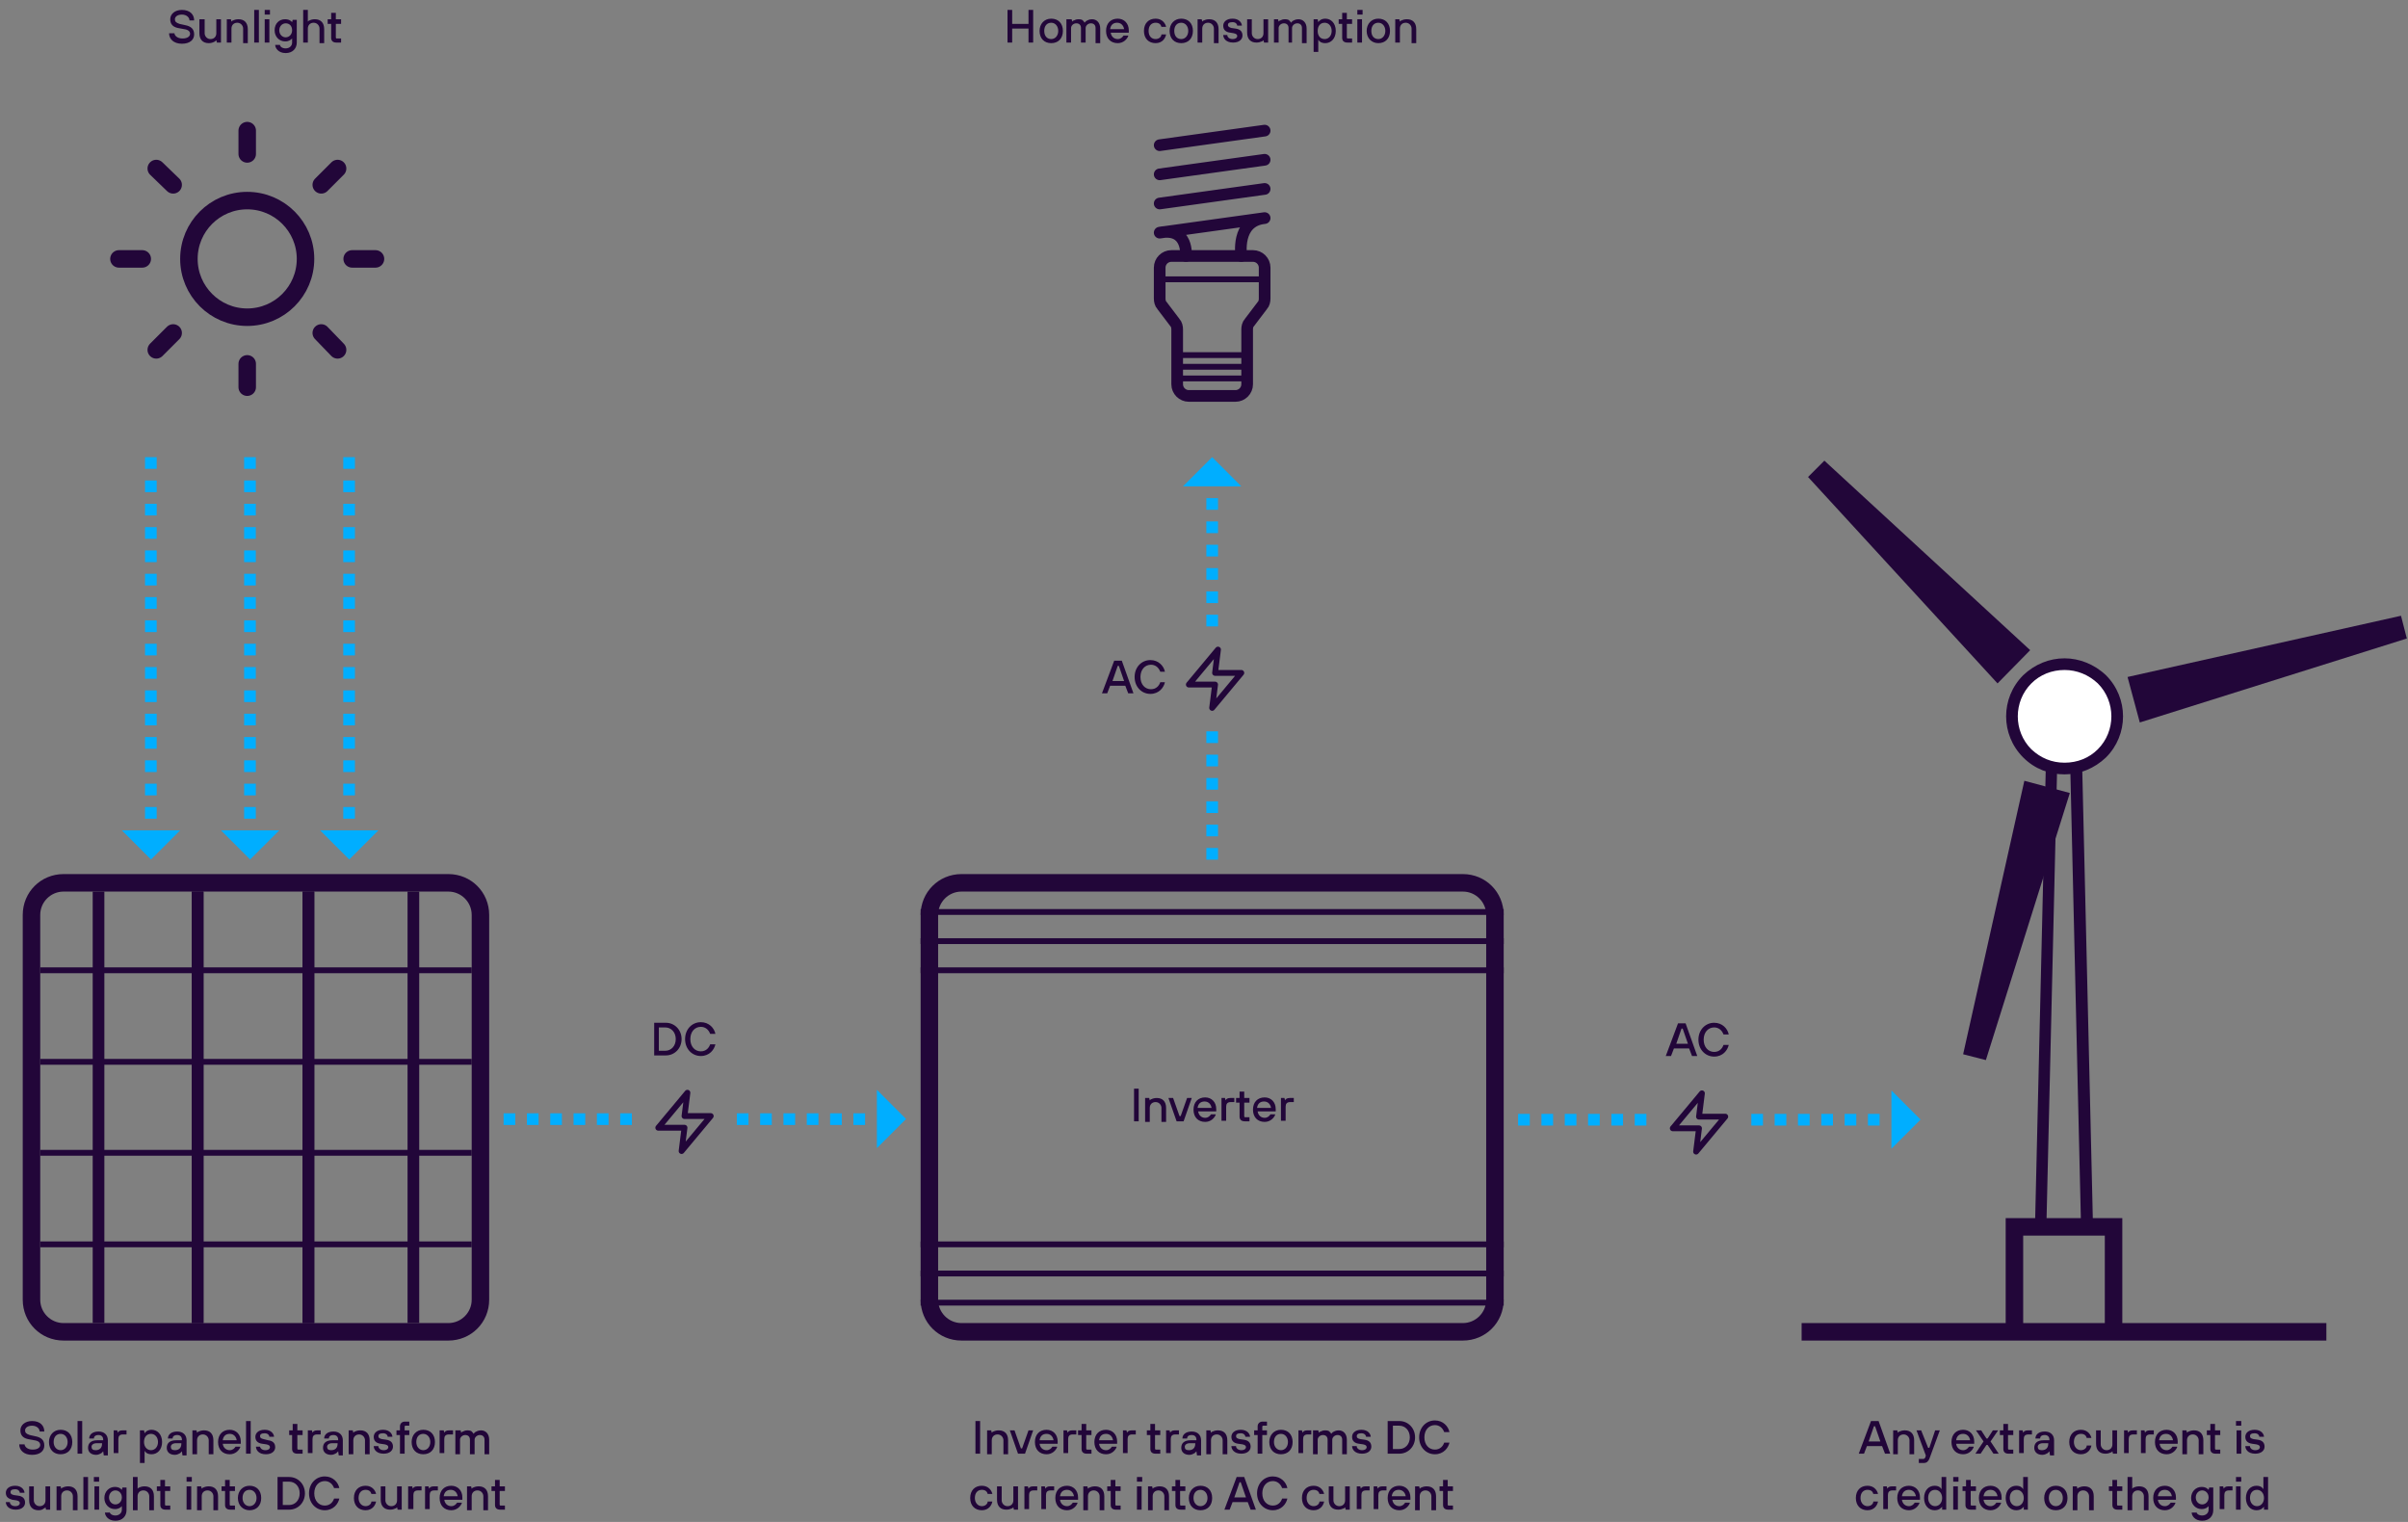 <?xml version="1.0" encoding="utf-8"?>
<!-- Generator: Adobe Illustrator 25.2.0, SVG Export Plug-In . SVG Version: 6.00 Build 0)  -->
<svg version="1.1" id="Layer_1" xmlns="http://www.w3.org/2000/svg" xmlns:xlink="http://www.w3.org/1999/xlink" x="0px" y="0px"
	 viewBox="0 0 413 261" style="enable-background:new 0 0 413 261;" xml:space="preserve">
<rect x="0" y="0" width="413" height="261" fill="#808080" stroke="none"/>
<style type="text/css">
	.st0{fill:#220639;}
	.st1{fill:#FFFFFF;}
	.st2{fill:none;stroke:#220639;stroke-width:3;stroke-linecap:round;stroke-linejoin:round;}
	.st3{fill:#00AEFF;}
	.st4{fill:none;stroke:#220639;stroke-linecap:round;stroke-linejoin:round;}
	.st5{fill:none;stroke:#220639;stroke-miterlimit:10;}
	.st6{fill:none;stroke:#220639;stroke-width:2;stroke-miterlimit:10;}
	.st7{fill:none;stroke:#220639;stroke-width:2;stroke-linecap:round;stroke-miterlimit:10;}
	.st8{fill:none;stroke:#220639;stroke-width:2;stroke-linecap:round;stroke-linejoin:round;stroke-miterlimit:10;}
</style>
<g>
	<g>
		<path class="st0" d="M355,128.4l1.9,81H351l1.9-81H355 M357,126.4h-6l-2,85h10L357,126.4L357,126.4z"/>
	</g>
	<g>
		<path class="st1" d="M354.1,131.9c-2.4,0-4.7-0.9-6.4-2.6c-3.5-3.5-3.5-9.2,0-12.7c1.7-1.7,4-2.6,6.4-2.6c2.4,0,4.7,0.9,6.4,2.6
			c1.7,1.7,2.6,4,2.6,6.4c0,2.4-0.9,4.7-2.6,6.4C358.7,131,356.5,131.9,354.1,131.9z"/>
		<path class="st0" d="M354.1,114.9c2.1,0,4.1,0.8,5.7,2.3c3.1,3.1,3.1,8.2,0,11.3c-1.5,1.5-3.5,2.3-5.7,2.3s-4.1-0.8-5.7-2.3
			c-3.1-3.1-3.1-8.2,0-11.3C349.9,115.7,351.9,114.9,354.1,114.9 M354.1,112.9c-2.6,0-5.1,1-7.1,2.9c-3.9,3.9-3.9,10.2,0,14.1
			c2,2,4.5,2.9,7.1,2.9c2.6,0,5.1-1,7.1-2.9c3.9-3.9,3.9-10.2,0-14.1C359.2,113.9,356.6,112.9,354.1,112.9L354.1,112.9z"/>
	</g>
	<g>
		<path class="st0" d="M367,123.9l45.8-14.4l-1-3.9l-46.9,10.5L367,123.9L367,123.9z"/>
	</g>
	<g>
		<path class="st0" d="M347.2,133.9l-10.5,46.9l3.9,1l14.4-45.8L347.2,133.9L347.2,133.9z"/>
	</g>
	<g>
		<path class="st0" d="M348.2,111.5L312.9,79l-2.8,2.8l32.5,35.4L348.2,111.5L348.2,111.5z"/>
	</g>
	<path class="st0" d="M364,226.9v-18h-20v18h-35v3h90v-3H364z M347,226.9v-15h14v15H347z"/>
</g>
<g>
	<line class="st2" x1="42.4" y1="62.4" x2="42.4" y2="66.4"/>
	<line class="st2" x1="55.1" y1="57.1" x2="57.9" y2="60"/>
	<line class="st2" x1="26.8" y1="60" x2="29.7" y2="57.1"/>
	<g>
		<circle class="st2" cx="42.4" cy="44.4" r="10"/>
		<line class="st2" x1="42.4" y1="22.4" x2="42.4" y2="26.4"/>
		<line class="st2" x1="26.8" y1="28.9" x2="29.7" y2="31.7"/>
		<line class="st2" x1="20.4" y1="44.4" x2="24.4" y2="44.4"/>
		<line class="st2" x1="60.4" y1="44.4" x2="64.4" y2="44.4"/>
		<line class="st2" x1="55.1" y1="31.7" x2="57.9" y2="28.9"/>
	</g>
</g>
<g>
	<g>
		<path class="st0" d="M112.2,175.4h2c1.5,0,2.7,1.2,2.7,2.8c0,1.6-1.2,2.8-2.7,2.8h-2V175.4z M114.1,180.2c1,0,1.8-0.8,1.8-2
			s-0.8-2-1.8-2H113v4H114.1z"/>
		<path class="st0" d="M122.7,179.1c-0.2,0.9-1,2-2.5,2c-1.5,0-2.7-1.2-2.7-2.9c0-1.7,1.2-2.9,2.7-2.9c1.4,0,2.3,1,2.5,2h-0.9
			c-0.3-0.8-0.9-1.2-1.6-1.2c-1,0-1.8,0.8-1.8,2.1s0.8,2.1,1.8,2.1c0.9,0,1.4-0.6,1.6-1.2H122.7z"/>
	</g>
	
		<rect x="146.4" y="190.9" transform="matrix(-1 -8.169864e-07 8.169864e-07 -1 294.773 383.827)" class="st3" width="2" height="2"/>
	
		<rect x="142.4" y="190.9" transform="matrix(-1 -8.169882e-07 8.169882e-07 -1 286.773 383.827)" class="st3" width="2" height="2"/>
	
		<rect x="138.4" y="190.9" transform="matrix(-1 -8.169882e-07 8.169882e-07 -1 278.773 383.827)" class="st3" width="2" height="2"/>
	
		<rect x="134.4" y="190.9" transform="matrix(-1 -8.169882e-07 8.169882e-07 -1 270.773 383.827)" class="st3" width="2" height="2"/>
	
		<rect x="106.4" y="190.9" transform="matrix(-1 -8.169864e-07 8.169864e-07 -1 214.773 383.827)" class="st3" width="2" height="2"/>
	
		<rect x="102.4" y="190.9" transform="matrix(-1 -8.169882e-07 8.169882e-07 -1 206.773 383.827)" class="st3" width="2" height="2"/>
	
		<rect x="98.4" y="190.9" transform="matrix(-1 -8.169882e-07 8.169882e-07 -1 198.773 383.827)" class="st3" width="2" height="2"/>
	
		<rect x="94.4" y="190.9" transform="matrix(-1 -8.169882e-07 8.169882e-07 -1 190.773 383.827)" class="st3" width="2" height="2"/>
	<polygon class="st3" points="150.4,186.9 155.4,191.9 150.4,196.9 	"/>
	<polygon class="st4" points="117.9,187.4 112.9,193.4 117.4,193.4 116.9,197.4 121.9,191.4 117.4,191.4 	"/>
	
		<rect x="130.4" y="190.9" transform="matrix(-1 -8.169882e-07 8.169882e-07 -1 262.773 383.827)" class="st3" width="2" height="2"/>
	
		<rect x="126.4" y="190.9" transform="matrix(-1 -8.169882e-07 8.169882e-07 -1 254.773 383.827)" class="st3" width="2" height="2"/>
	
		<rect x="90.4" y="190.9" transform="matrix(-1 -8.169882e-07 8.169882e-07 -1 182.773 383.827)" class="st3" width="2" height="2"/>
	
		<rect x="86.4" y="190.9" transform="matrix(-1 -8.169882e-07 8.169882e-07 -1 174.773 383.827)" class="st3" width="2" height="2"/>
</g>
<g>
	<g>
		<path class="st0" d="M191.1,113.3h1.3l2,5.6h-0.9l-0.5-1.3h-2.6l-0.5,1.3h-0.9L191.1,113.3z M192.8,116.8l-0.9-2.6h-0.2l-0.9,2.6
			H192.8z"/>
		<path class="st0" d="M199.8,117c-0.2,0.9-1,2-2.5,2c-1.5,0-2.7-1.2-2.7-2.9c0-1.7,1.2-2.9,2.7-2.9c1.4,0,2.3,1,2.5,2H199
			c-0.3-0.8-0.9-1.2-1.6-1.2c-1,0-1.8,0.8-1.8,2.1s0.8,2.1,1.8,2.1c0.9,0,1.4-0.6,1.6-1.2H199.8z"/>
	</g>
	
		<rect x="206.9" y="85.4" transform="matrix(-1.633972e-06 1 -1 -1.633972e-06 294.301 -121.474)" class="st3" width="2" height="2"/>
	
		<rect x="206.9" y="89.4" transform="matrix(-1.633974e-06 1 -1 -1.633974e-06 298.301 -117.474)" class="st3" width="2" height="2"/>
	
		<rect x="206.9" y="93.4" transform="matrix(-1.633974e-06 1 -1 -1.633974e-06 302.301 -113.474)" class="st3" width="2" height="2"/>
	
		<rect x="206.9" y="97.4" transform="matrix(-1.633974e-06 1 -1 -1.633974e-06 306.301 -109.474)" class="st3" width="2" height="2"/>
	
		<rect x="206.9" y="125.4" transform="matrix(-1.633972e-06 1 -1 -1.633972e-06 334.301 -81.474)" class="st3" width="2" height="2"/>
	
		<rect x="206.9" y="129.4" transform="matrix(-1.633974e-06 1 -1 -1.633974e-06 338.301 -77.474)" class="st3" width="2" height="2"/>
	
		<rect x="206.9" y="133.4" transform="matrix(-1.633974e-06 1 -1 -1.633974e-06 342.301 -73.474)" class="st3" width="2" height="2"/>
	
		<rect x="206.9" y="137.4" transform="matrix(-1.633974e-06 1 -1 -1.633974e-06 346.301 -69.474)" class="st3" width="2" height="2"/>
	<polygon class="st3" points="202.9,83.4 207.9,78.4 212.9,83.4 	"/>
	<polygon class="st4" points="208.9,111.4 203.9,117.4 208.4,117.4 207.9,121.4 212.9,115.4 208.4,115.4 	"/>
	
		<rect x="206.9" y="101.4" transform="matrix(-1.633974e-06 1 -1 -1.633974e-06 310.301 -105.474)" class="st3" width="2" height="2"/>
	
		<rect x="206.9" y="105.4" transform="matrix(-1.633974e-06 1 -1 -1.633974e-06 314.301 -101.474)" class="st3" width="2" height="2"/>
	
		<rect x="206.9" y="141.4" transform="matrix(-1.633974e-06 1 -1 -1.633974e-06 350.301 -65.474)" class="st3" width="2" height="2"/>
	
		<rect x="206.9" y="145.4" transform="matrix(-1.633974e-06 1 -1 -1.633974e-06 354.301 -61.474)" class="st3" width="2" height="2"/>
</g>
<g>
	<g>
		<path class="st0" d="M287.8,175.5h1.3l2,5.6h-0.9l-0.5-1.3h-2.6l-0.5,1.3h-0.9L287.8,175.5z M289.5,179l-0.9-2.6h-0.2l-0.9,2.6
			H289.5z"/>
		<path class="st0" d="M296.5,179.2c-0.2,0.9-1,2-2.5,2c-1.5,0-2.7-1.2-2.7-2.9s1.2-2.9,2.7-2.9c1.4,0,2.3,1,2.5,2h-0.9
			c-0.3-0.8-0.9-1.2-1.6-1.2c-1,0-1.8,0.8-1.8,2.1s0.8,2.1,1.8,2.1c0.9,0,1.4-0.6,1.6-1.2H296.5z"/>
	</g>
	
		<rect x="320.4" y="191" transform="matrix(-1 -8.169864e-07 8.169864e-07 -1 642.773 384.027)" class="st3" width="2" height="2"/>
	
		<rect x="316.4" y="191" transform="matrix(-1 -8.169882e-07 8.169882e-07 -1 634.773 384.027)" class="st3" width="2" height="2"/>
	
		<rect x="312.4" y="191" transform="matrix(-1 -8.169882e-07 8.169882e-07 -1 626.773 384.027)" class="st3" width="2" height="2"/>
	
		<rect x="308.4" y="191" transform="matrix(-1 -8.169882e-07 8.169882e-07 -1 618.773 384.027)" class="st3" width="2" height="2"/>
	
		<rect x="280.4" y="191" transform="matrix(-1 -8.169864e-07 8.169864e-07 -1 562.773 384.027)" class="st3" width="2" height="2"/>
	
		<rect x="276.4" y="191" transform="matrix(-1 -8.169882e-07 8.169882e-07 -1 554.773 384.027)" class="st3" width="2" height="2"/>
	
		<rect x="272.4" y="191" transform="matrix(-1 -8.169882e-07 8.169882e-07 -1 546.773 384.027)" class="st3" width="2" height="2"/>
	
		<rect x="268.4" y="191" transform="matrix(-1 -8.169882e-07 8.169882e-07 -1 538.773 384.027)" class="st3" width="2" height="2"/>
	<polygon class="st3" points="324.4,187 329.4,192 324.4,197 	"/>
	<polygon class="st4" points="291.9,187.5 286.9,193.5 291.4,193.5 290.9,197.5 295.9,191.5 291.4,191.5 	"/>
	
		<rect x="304.4" y="191" transform="matrix(-1 -8.169882e-07 8.169882e-07 -1 610.773 384.027)" class="st3" width="2" height="2"/>
	
		<rect x="300.4" y="191" transform="matrix(-1 -8.169882e-07 8.169882e-07 -1 602.773 384.027)" class="st3" width="2" height="2"/>
	
		<rect x="264.4" y="191" transform="matrix(-1 -8.169882e-07 8.169882e-07 -1 530.773 384.027)" class="st3" width="2" height="2"/>
	
		<rect x="260.4" y="191" transform="matrix(-1 -8.169882e-07 8.169882e-07 -1 522.773 384.027)" class="st3" width="2" height="2"/>
</g>
<g>
	<path class="st0" d="M250.9,152.9c2.2,0,4,1.8,4,4v66c0,2.2-1.8,4-4,4h-86c-2.2,0-4-1.8-4-4v-66c0-2.2,1.8-4,4-4H250.9
		 M250.9,149.9h-86c-3.9,0-7,3.1-7,7v66c0,3.9,3.1,7,7,7h86c3.9,0,7-3.1,7-7v-66C257.9,153,254.8,149.9,250.9,149.9L250.9,149.9z"/>
	<rect x="157.9" y="222.9" class="st0" width="100" height="1"/>
	<rect x="157.9" y="217.9" class="st0" width="100" height="1"/>
	<rect x="157.9" y="212.9" class="st0" width="100" height="1"/>
	<rect x="157.9" y="165.9" class="st0" width="100" height="1"/>
	<rect x="157.9" y="160.9" class="st0" width="100" height="1"/>
	<rect x="157.9" y="155.9" class="st0" width="100" height="1"/>
</g>
<g>
	<path class="st0" d="M194.5,186.7h0.8v5.6h-0.8V186.7z"/>
	<path class="st0" d="M196.4,188.3h0.7l0.1,0.4h0c0.1-0.1,0.2-0.2,0.3-0.2c0.2-0.1,0.5-0.2,0.9-0.2c1,0,1.6,0.6,1.6,1.7v2.4h-0.8
		v-2.4c0-0.5-0.4-1-1-1c-0.6,0-1,0.4-1,1v2.4h-0.8V188.3z"/>
	<path class="st0" d="M200.4,188.3h0.8l1.1,3.1h0.2l1.1-3.1h0.8l-1.4,4h-1.2L200.4,188.3z"/>
	<path class="st0" d="M208.5,191.2c-0.2,0.5-0.8,1.2-1.8,1.2c-1.2,0-2-0.8-2-2.1s0.8-2.1,2-2.1c1.1,0,1.9,0.8,1.9,2
		c0,0.1,0,0.2,0,0.3l0,0.1h-3.1c0.1,0.7,0.6,1.1,1.2,1.1c0.5,0,0.8-0.3,1-0.6H208.5z M207.8,190c-0.1-0.6-0.5-1.1-1.2-1.1
		c-0.7,0-1.1,0.4-1.2,1.1H207.8z"/>
	<path class="st0" d="M209.4,188.3h0.7l0.1,0.4h0c0.1-0.2,0.3-0.4,0.8-0.4h0.7v0.7h-0.6c-0.6,0-0.8,0.3-0.8,0.8v2.4h-0.8V188.3z"/>
	<path class="st0" d="M212.6,189.1H212v-0.8h0.6v-1.1h0.8v1.1h0.9v0.8h-0.9v2.3c0,0.2,0.1,0.2,0.2,0.2h0.7v0.7h-0.8
		c-0.6,0-0.9-0.3-0.9-0.8V189.1z"/>
	<path class="st0" d="M218.7,191.2c-0.2,0.5-0.8,1.2-1.8,1.2c-1.2,0-2-0.8-2-2.1s0.8-2.1,2-2.1c1.1,0,1.9,0.8,1.9,2
		c0,0.1,0,0.2,0,0.3l0,0.1h-3.1c0.1,0.7,0.6,1.1,1.2,1.1c0.5,0,0.8-0.3,1-0.6H218.7z M218,190c-0.1-0.6-0.5-1.1-1.2-1.1
		c-0.7,0-1.1,0.4-1.2,1.1H218z"/>
	<path class="st0" d="M219.6,188.3h0.7l0.1,0.4h0c0.1-0.2,0.3-0.4,0.8-0.4h0.7v0.7h-0.6c-0.6,0-0.8,0.3-0.8,0.8v2.4h-0.8V188.3z"/>
</g>
<g>
	<path class="st0" d="M29.9,5.6c0,0.5,0.5,1,1.4,1c0.9,0,1.3-0.4,1.3-0.8c0-0.4-0.3-0.7-1-0.8l-1.1-0.2c-0.9-0.2-1.3-0.7-1.3-1.5
		c0-0.9,0.8-1.6,2-1.6c1.4,0,2.1,0.8,2.1,1.8h-0.8c0-0.5-0.5-1-1.3-1c-0.8,0-1.2,0.4-1.2,0.8c0,0.4,0.2,0.6,0.8,0.8l0.9,0.2
		c1.1,0.2,1.6,0.7,1.6,1.6c0,0.9-0.7,1.6-2.1,1.6s-2.2-0.8-2.2-1.8H29.9z"/>
	<path class="st0" d="M34.3,3.3h0.8v2.4c0,0.5,0.4,1,1,1c0.6,0,1-0.4,1-1V3.3h0.8v4h-0.7l-0.1-0.4h0C37,7,36.9,7.1,36.7,7.2
		c-0.2,0.1-0.5,0.2-0.9,0.2c-1,0-1.6-0.6-1.6-1.7V3.3z"/>
	<path class="st0" d="M38.9,3.3h0.7l0.1,0.4h0c0.1-0.1,0.2-0.2,0.3-0.2c0.2-0.1,0.5-0.2,0.9-0.2c1,0,1.6,0.6,1.6,1.7v2.4h-0.8V4.9
		c0-0.5-0.4-1-1-1c-0.6,0-1,0.4-1,1v2.4h-0.8V3.3z"/>
	<path class="st0" d="M43.6,1.7h0.8v5.6h-0.8V1.7z"/>
	<path class="st0" d="M45.4,1.7h0.9v0.8h-0.9V1.7z M45.4,3.3h0.8v4h-0.8V3.3z"/>
	<path class="st0" d="M48,7.6c0,0.4,0.4,0.7,1,0.7c0.6,0,1.1-0.4,1.1-1V6.6h0c-0.2,0.2-0.5,0.5-1.2,0.5c-1,0-1.8-0.8-1.8-1.9
		c0-1.2,0.8-1.9,1.8-1.9c0.8,0,1.1,0.4,1.2,0.5h0l0.1-0.4h0.7v3.9c0,1-0.7,1.8-1.9,1.8c-1.3,0-1.8-0.9-1.8-1.4H48z M50.1,5.2
		C50.1,4.4,49.6,4,49,4s-1.1,0.5-1.1,1.2c0,0.7,0.5,1.2,1.1,1.2S50.1,5.9,50.1,5.2z"/>
	<path class="st0" d="M52,1.7h0.8v2h0c0.1-0.1,0.2-0.2,0.3-0.2c0.2-0.1,0.5-0.2,0.9-0.2c1,0,1.6,0.6,1.6,1.7v2.4h-0.8V4.9
		c0-0.5-0.4-1-1-1c-0.6,0-1,0.4-1,1v2.4H52V1.7z"/>
	<path class="st0" d="M56.8,4.1h-0.6V3.3h0.6V2.2h0.8v1.1h0.9v0.8h-0.9v2.3c0,0.2,0.1,0.2,0.2,0.2h0.7v0.7h-0.8
		c-0.6,0-0.9-0.3-0.9-0.8V4.1z"/>
</g>
<g>
	<path class="st0" d="M172.8,1.7h0.8v2.4h2.8V1.7h0.8v5.6h-0.8V4.9h-2.8v2.4h-0.8V1.7z"/>
	<path class="st0" d="M178.3,5.3c0-1.2,0.8-2.1,2-2.1c1.2,0,2,0.8,2,2.1s-0.8,2.1-2,2.1C179.1,7.4,178.3,6.6,178.3,5.3z M181.5,5.3
		c0-0.8-0.5-1.4-1.2-1.4s-1.2,0.5-1.2,1.4s0.5,1.4,1.2,1.4S181.5,6.1,181.5,5.3z"/>
	<path class="st0" d="M183.1,3.3h0.7l0.1,0.4h0c0.1-0.1,0.2-0.2,0.3-0.2c0.2-0.1,0.4-0.2,0.8-0.2c0.4,0,0.7,0.1,0.8,0.3
		c0.1,0.1,0.2,0.2,0.2,0.3h0c0.1-0.1,0.2-0.2,0.3-0.3c0.2-0.1,0.5-0.3,1-0.3c0.8,0,1.4,0.6,1.4,1.6v2.5h-0.8V4.8
		c0-0.5-0.3-0.8-0.8-0.8c-0.5,0-0.9,0.4-0.9,0.8v2.5h-0.8V4.8c0-0.5-0.3-0.8-0.8-0.8c-0.5,0-0.9,0.4-0.9,0.8v2.5h-0.8V3.3z"/>
	<path class="st0" d="M193.5,6.2c-0.2,0.5-0.8,1.2-1.8,1.2c-1.2,0-2-0.8-2-2.1s0.8-2.1,2-2.1c1.1,0,1.9,0.8,1.9,2c0,0.1,0,0.2,0,0.3
		l0,0.1h-3.1c0.1,0.7,0.6,1.1,1.2,1.1c0.5,0,0.8-0.3,1-0.6H193.5z M192.8,5c-0.1-0.6-0.5-1.1-1.2-1.1c-0.7,0-1.1,0.4-1.2,1.1H192.8z
		"/>
	<path class="st0" d="M200,5.9c-0.1,0.6-0.6,1.5-1.8,1.5c-1.2,0-2-0.8-2-2.1s0.8-2.1,2-2.1c1.2,0,1.7,0.9,1.8,1.4h-0.8
		c-0.1-0.4-0.4-0.7-1-0.7c-0.7,0-1.2,0.5-1.2,1.4s0.5,1.4,1.2,1.4c0.6,0,1-0.4,1-0.8H200z"/>
	<path class="st0" d="M200.6,5.3c0-1.2,0.8-2.1,2-2.1c1.2,0,2,0.8,2,2.1s-0.8,2.1-2,2.1C201.4,7.4,200.6,6.6,200.6,5.3z M203.8,5.3
		c0-0.8-0.5-1.4-1.2-1.4s-1.2,0.5-1.2,1.4s0.5,1.4,1.2,1.4S203.8,6.1,203.8,5.3z"/>
	<path class="st0" d="M205.4,3.3h0.7l0.1,0.4h0c0.1-0.1,0.2-0.2,0.3-0.2c0.2-0.1,0.5-0.2,0.9-0.2c1,0,1.6,0.6,1.6,1.7v2.4h-0.8V4.9
		c0-0.5-0.4-1-1-1c-0.6,0-1,0.4-1,1v2.4h-0.8V3.3z"/>
	<path class="st0" d="M210.5,6.1c0,0.2,0.3,0.6,0.9,0.6c0.6,0,0.8-0.3,0.8-0.5c0-0.3-0.2-0.4-0.6-0.5L211,5.6
		c-0.8-0.1-1.2-0.5-1.2-1.2c0-0.6,0.5-1.2,1.6-1.2c1.2,0,1.6,0.8,1.6,1.2h-0.8c0-0.2-0.2-0.6-0.8-0.6c-0.6,0-0.8,0.2-0.8,0.5
		c0,0.2,0.2,0.4,0.6,0.5l0.7,0.1c0.8,0.1,1.2,0.5,1.2,1.2c0,0.6-0.5,1.2-1.6,1.2c-1.3,0-1.7-0.8-1.7-1.3H210.5z"/>
	<path class="st0" d="M213.9,3.3h0.8v2.4c0,0.5,0.4,1,1,1c0.6,0,1-0.4,1-1V3.3h0.8v4h-0.7l-0.1-0.4h0c-0.1,0.1-0.2,0.2-0.3,0.2
		c-0.2,0.1-0.5,0.2-0.9,0.2c-1,0-1.6-0.6-1.6-1.7V3.3z"/>
	<path class="st0" d="M218.5,3.3h0.7l0.1,0.4h0c0.1-0.1,0.2-0.2,0.3-0.2c0.2-0.1,0.4-0.2,0.8-0.2c0.4,0,0.7,0.1,0.8,0.3
		c0.1,0.1,0.2,0.2,0.2,0.3h0c0.1-0.1,0.2-0.2,0.3-0.3c0.2-0.1,0.5-0.3,1-0.3c0.8,0,1.4,0.6,1.4,1.6v2.5h-0.8V4.8
		c0-0.5-0.3-0.8-0.8-0.8c-0.5,0-0.9,0.4-0.9,0.8v2.5H221V4.8c0-0.5-0.3-0.8-0.8-0.8c-0.5,0-0.9,0.4-0.9,0.8v2.5h-0.8V3.3z"/>
	<path class="st0" d="M225.3,3.3h0.7l0.1,0.5h0c0.1-0.2,0.5-0.6,1.2-0.6c1,0,1.8,0.8,1.8,2.1s-0.8,2.1-1.8,2.1
		c-0.8,0-1.1-0.4-1.2-0.6h0v2.1h-0.8V3.3z M228.4,5.3c0-0.8-0.5-1.4-1.2-1.4s-1.2,0.5-1.2,1.4s0.5,1.4,1.2,1.4S228.4,6.1,228.4,5.3z
		"/>
	<path class="st0" d="M230.2,4.1h-0.6V3.3h0.6V2.2h0.8v1.1h0.9v0.8H231v2.3c0,0.2,0.1,0.2,0.2,0.2h0.7v0.7h-0.8
		c-0.6,0-0.9-0.3-0.9-0.8V4.1z"/>
	<path class="st0" d="M232.8,1.7h0.9v0.8h-0.9V1.7z M232.8,3.3h0.8v4h-0.8V3.3z"/>
	<path class="st0" d="M234.4,5.3c0-1.2,0.8-2.1,2-2.1c1.2,0,2,0.8,2,2.1s-0.8,2.1-2,2.1C235.3,7.4,234.4,6.6,234.4,5.3z M237.6,5.3
		c0-0.8-0.5-1.4-1.2-1.4s-1.2,0.5-1.2,1.4s0.5,1.4,1.2,1.4S237.6,6.1,237.6,5.3z"/>
	<path class="st0" d="M239.3,3.3h0.7l0.1,0.4h0c0.1-0.1,0.2-0.2,0.3-0.2c0.2-0.1,0.5-0.2,0.9-0.2c1,0,1.6,0.6,1.6,1.7v2.4h-0.8V4.9
		c0-0.5-0.4-1-1-1c-0.6,0-1,0.4-1,1v2.4h-0.8V3.3z"/>
</g>
<g>
	<path class="st0" d="M4.2,247.6c0,0.5,0.5,1,1.4,1c0.9,0,1.3-0.4,1.3-0.8c0-0.4-0.3-0.7-1-0.8l-1.1-0.2c-0.9-0.2-1.3-0.7-1.3-1.5
		c0-0.9,0.8-1.6,2-1.6c1.4,0,2.1,0.8,2.1,1.8H6.8c0-0.5-0.5-1-1.3-1c-0.8,0-1.2,0.4-1.2,0.8c0,0.4,0.2,0.6,0.8,0.8l0.9,0.2
		c1.1,0.2,1.6,0.7,1.6,1.6c0,0.9-0.7,1.6-2.1,1.6c-1.4,0-2.2-0.8-2.2-1.8H4.2z"/>
	<path class="st0" d="M8.4,247.3c0-1.2,0.8-2.1,2-2.1c1.2,0,2,0.8,2,2.1s-0.8,2.1-2,2.1C9.2,249.4,8.4,248.6,8.4,247.3z M11.6,247.3
		c0-0.8-0.5-1.4-1.2-1.4s-1.2,0.5-1.2,1.4c0,0.8,0.5,1.4,1.2,1.4S11.6,248.1,11.6,247.3z"/>
	<path class="st0" d="M13.3,243.7h0.8v5.6h-0.8V243.7z"/>
	<path class="st0" d="M17.7,248.9L17.7,248.9c-0.1,0.1-0.2,0.2-0.3,0.3c-0.2,0.1-0.5,0.3-0.9,0.3c-0.9,0-1.4-0.5-1.4-1.2
		c0-0.8,0.5-1.3,1.6-1.3h1v-0.1c0-0.5-0.3-0.8-0.8-0.8c-0.6,0-0.8,0.3-0.8,0.6h-0.8c0-0.7,0.6-1.2,1.6-1.2c1,0,1.6,0.6,1.6,1.5v2.6
		h-0.7L17.7,248.9z M17.6,247.5h-1c-0.6,0-0.9,0.3-0.9,0.6c0,0.4,0.2,0.6,0.7,0.6c0.7,0,1.1-0.4,1.1-1.1V247.5z"/>
	<path class="st0" d="M19.4,245.3h0.7l0.1,0.4h0c0.1-0.2,0.3-0.4,0.8-0.4h0.7v0.7h-0.6c-0.6,0-0.8,0.3-0.8,0.8v2.4h-0.8V245.3z"/>
	<path class="st0" d="M24,245.3h0.7l0.1,0.5h0c0.1-0.2,0.5-0.6,1.2-0.6c1,0,1.8,0.8,1.8,2.1s-0.8,2.1-1.8,2.1
		c-0.8,0-1.1-0.4-1.2-0.6h0v2.1H24V245.3z M27.1,247.3c0-0.8-0.5-1.4-1.2-1.4s-1.2,0.5-1.2,1.4c0,0.8,0.5,1.4,1.2,1.4
		S27.1,248.1,27.1,247.3z"/>
	<path class="st0" d="M31.2,248.9L31.2,248.9c-0.1,0.1-0.2,0.2-0.3,0.3c-0.2,0.1-0.5,0.3-0.9,0.3c-0.9,0-1.4-0.5-1.4-1.2
		c0-0.8,0.5-1.3,1.6-1.3h1v-0.1c0-0.5-0.3-0.8-0.8-0.8c-0.6,0-0.8,0.3-0.8,0.6h-0.8c0-0.7,0.6-1.2,1.6-1.2c1,0,1.6,0.6,1.6,1.5v2.6
		h-0.7L31.2,248.9z M31.2,247.5h-1c-0.6,0-0.9,0.3-0.9,0.6c0,0.4,0.2,0.6,0.7,0.6c0.7,0,1.1-0.4,1.1-1.1V247.5z"/>
	<path class="st0" d="M33,245.3h0.7l0.1,0.4h0c0.1-0.1,0.2-0.2,0.3-0.2c0.2-0.1,0.5-0.2,0.9-0.2c1,0,1.6,0.6,1.6,1.7v2.4h-0.8v-2.4
		c0-0.5-0.4-1-1-1c-0.6,0-1,0.4-1,1v2.4H33V245.3z"/>
	<path class="st0" d="M41.2,248.2c-0.2,0.5-0.8,1.2-1.8,1.2c-1.2,0-2-0.8-2-2.1s0.8-2.1,2-2.1c1.1,0,1.9,0.8,1.9,2
		c0,0.1,0,0.2,0,0.3l0,0.1h-3.1c0.1,0.7,0.6,1.1,1.2,1.1c0.5,0,0.8-0.3,1-0.6H41.2z M40.6,247c-0.1-0.6-0.5-1.1-1.2-1.1
		c-0.7,0-1.1,0.4-1.2,1.1H40.6z"/>
	<path class="st0" d="M42.2,243.7H43v5.6h-0.8V243.7z"/>
	<path class="st0" d="M44.6,248.1c0,0.2,0.3,0.6,0.9,0.6c0.6,0,0.8-0.3,0.8-0.5c0-0.3-0.2-0.4-0.6-0.5l-0.7-0.1
		c-0.8-0.1-1.2-0.5-1.2-1.2c0-0.6,0.5-1.2,1.6-1.2c1.2,0,1.6,0.8,1.6,1.2h-0.8c0-0.2-0.2-0.6-0.8-0.6c-0.6,0-0.8,0.2-0.8,0.5
		s0.2,0.4,0.6,0.5L46,247c0.8,0.1,1.2,0.5,1.2,1.2c0,0.6-0.5,1.2-1.6,1.2c-1.3,0-1.7-0.8-1.7-1.3H44.6z"/>
	<path class="st0" d="M50.2,246.1h-0.6v-0.8h0.6v-1.1H51v1.1h0.9v0.8H51v2.3c0,0.2,0.1,0.2,0.2,0.2h0.7v0.7H51
		c-0.6,0-0.9-0.3-0.9-0.8V246.1z"/>
	<path class="st0" d="M52.8,245.3h0.7l0.1,0.4h0c0.1-0.2,0.3-0.4,0.8-0.4H55v0.7h-0.6c-0.6,0-0.8,0.3-0.8,0.8v2.4h-0.8V245.3z"/>
	<path class="st0" d="M58,248.9L58,248.9c-0.1,0.1-0.2,0.2-0.3,0.3c-0.2,0.1-0.5,0.3-0.9,0.3c-0.9,0-1.4-0.5-1.4-1.2
		c0-0.8,0.5-1.3,1.6-1.3h1v-0.1c0-0.5-0.3-0.8-0.8-0.8c-0.6,0-0.8,0.3-0.8,0.6h-0.8c0-0.7,0.6-1.2,1.6-1.2c1,0,1.6,0.6,1.6,1.5v2.6
		h-0.7L58,248.9z M58,247.5h-1c-0.6,0-0.9,0.3-0.9,0.6c0,0.4,0.2,0.6,0.7,0.6c0.7,0,1.1-0.4,1.1-1.1V247.5z"/>
	<path class="st0" d="M59.8,245.3h0.7l0.1,0.4h0c0.1-0.1,0.2-0.2,0.3-0.2c0.2-0.1,0.5-0.2,0.9-0.2c1,0,1.6,0.6,1.6,1.7v2.4h-0.8
		v-2.4c0-0.5-0.4-1-1-1c-0.6,0-1,0.4-1,1v2.4h-0.8V245.3z"/>
	<path class="st0" d="M64.9,248.1c0,0.2,0.3,0.6,0.9,0.6c0.6,0,0.8-0.3,0.8-0.5c0-0.3-0.2-0.4-0.6-0.5l-0.7-0.1
		c-0.8-0.1-1.2-0.5-1.2-1.2c0-0.6,0.5-1.2,1.6-1.2c1.2,0,1.6,0.8,1.6,1.2h-0.8c0-0.2-0.2-0.6-0.8-0.6c-0.6,0-0.8,0.2-0.8,0.5
		s0.2,0.4,0.6,0.5l0.7,0.1c0.8,0.1,1.2,0.5,1.2,1.2c0,0.6-0.5,1.2-1.6,1.2c-1.3,0-1.7-0.8-1.7-1.3H64.9z"/>
	<path class="st0" d="M68.6,246.1h-0.6v-0.8h0.6v-0.7c0-0.5,0.4-0.8,0.8-0.8h0.8v0.7h-0.6c-0.2,0-0.2,0.1-0.2,0.2v0.6h0.8v0.8h-0.8
		v3.2h-0.8V246.1z"/>
	<path class="st0" d="M70.6,247.3c0-1.2,0.8-2.1,2-2.1c1.2,0,2,0.8,2,2.1s-0.8,2.1-2,2.1C71.4,249.4,70.6,248.6,70.6,247.3z
		 M73.8,247.3c0-0.8-0.5-1.4-1.2-1.4s-1.2,0.5-1.2,1.4c0,0.8,0.5,1.4,1.2,1.4S73.8,248.1,73.8,247.3z"/>
	<path class="st0" d="M75.4,245.3h0.7l0.1,0.4h0c0.1-0.2,0.3-0.4,0.8-0.4h0.7v0.7H77c-0.6,0-0.8,0.3-0.8,0.8v2.4h-0.8V245.3z"/>
	<path class="st0" d="M78.3,245.3H79l0.1,0.4h0c0.1-0.1,0.2-0.2,0.3-0.2c0.2-0.1,0.4-0.2,0.8-0.2c0.4,0,0.7,0.1,0.8,0.3
		c0.1,0.1,0.2,0.2,0.2,0.3h0c0.1-0.1,0.2-0.2,0.3-0.3c0.2-0.1,0.5-0.3,1-0.3c0.8,0,1.4,0.6,1.4,1.6v2.5h-0.8v-2.5
		c0-0.5-0.3-0.8-0.8-0.8c-0.5,0-0.9,0.4-0.9,0.8v2.5h-0.8v-2.5c0-0.5-0.3-0.8-0.8-0.8c-0.5,0-0.9,0.4-0.9,0.8v2.5h-0.8V245.3z"/>
	<path class="st0" d="M1.7,257.7c0,0.2,0.3,0.6,0.9,0.6c0.6,0,0.8-0.3,0.8-0.5c0-0.3-0.2-0.4-0.6-0.5l-0.7-0.1
		C1.4,257,1,256.7,1,256c0-0.6,0.5-1.2,1.6-1.2c1.2,0,1.6,0.8,1.6,1.2H3.4c0-0.2-0.2-0.6-0.8-0.6c-0.6,0-0.8,0.2-0.8,0.5
		s0.2,0.4,0.6,0.5l0.7,0.1c0.8,0.1,1.2,0.5,1.2,1.2c0,0.6-0.5,1.2-1.6,1.2c-1.3,0-1.7-0.8-1.7-1.3H1.7z"/>
	<path class="st0" d="M5,254.9h0.8v2.4c0,0.5,0.4,1,1,1c0.6,0,1-0.4,1-1v-2.4h0.8v4H7.9l-0.1-0.4h0c-0.1,0.1-0.2,0.2-0.3,0.2
		C7.3,258.9,7,259,6.6,259c-1,0-1.6-0.6-1.6-1.7V254.9z"/>
	<path class="st0" d="M9.7,254.9h0.7l0.1,0.4h0c0.1-0.1,0.2-0.2,0.3-0.2c0.2-0.1,0.5-0.2,0.9-0.2c1,0,1.6,0.6,1.6,1.7v2.4h-0.8v-2.4
		c0-0.5-0.4-1-1-1c-0.6,0-1,0.4-1,1v2.4H9.7V254.9z"/>
	<path class="st0" d="M14.3,253.3h0.8v5.6h-0.8V253.3z"/>
	<path class="st0" d="M16.2,253.3H17v0.8h-0.9V253.3z M16.2,254.9H17v4h-0.8V254.9z"/>
	<path class="st0" d="M18.8,259.2c0,0.4,0.4,0.7,1,0.7c0.6,0,1.1-0.4,1.1-1v-0.6h0c-0.2,0.2-0.5,0.5-1.2,0.5c-1,0-1.8-0.8-1.8-1.9
		s0.8-1.9,1.8-1.9c0.8,0,1.1,0.4,1.2,0.5h0l0.1-0.4h0.7v3.9c0,1-0.7,1.8-1.9,1.8c-1.3,0-1.8-0.9-1.8-1.4H18.8z M20.9,256.8
		c0-0.7-0.5-1.2-1.1-1.2s-1.1,0.5-1.1,1.2s0.5,1.2,1.1,1.2S20.9,257.5,20.9,256.8z"/>
	<path class="st0" d="M22.8,253.3h0.8v2h0c0.1-0.1,0.2-0.2,0.3-0.2c0.2-0.1,0.5-0.2,0.9-0.2c1,0,1.6,0.6,1.6,1.7v2.4h-0.8v-2.4
		c0-0.5-0.4-1-1-1c-0.6,0-1,0.4-1,1v2.4h-0.8V253.3z"/>
	<path class="st0" d="M27.5,255.7h-0.6v-0.8h0.6v-1.1h0.8v1.1h0.9v0.8h-0.9v2.3c0,0.2,0.1,0.2,0.2,0.2h0.7v0.7h-0.8
		c-0.6,0-0.9-0.3-0.9-0.8V255.7z"/>
	<path class="st0" d="M32,253.3h0.9v0.8H32V253.3z M32,254.9h0.8v4H32V254.9z"/>
	<path class="st0" d="M33.8,254.9h0.7l0.1,0.4h0c0.1-0.1,0.2-0.2,0.3-0.2c0.2-0.1,0.5-0.2,0.9-0.2c1,0,1.6,0.6,1.6,1.7v2.4h-0.8
		v-2.4c0-0.5-0.4-1-1-1c-0.6,0-1,0.4-1,1v2.4h-0.8V254.9z"/>
	<path class="st0" d="M38.6,255.7H38v-0.8h0.6v-1.1h0.8v1.1h0.9v0.8h-0.9v2.3c0,0.2,0.1,0.2,0.2,0.2h0.7v0.7h-0.8
		c-0.6,0-0.9-0.3-0.9-0.8V255.7z"/>
	<path class="st0" d="M40.8,256.9c0-1.2,0.8-2.1,2-2.1c1.2,0,2,0.8,2,2.1s-0.8,2.1-2,2.1C41.7,259,40.8,258.2,40.8,256.9z M44,256.9
		c0-0.8-0.5-1.4-1.2-1.4s-1.2,0.5-1.2,1.4c0,0.8,0.5,1.4,1.2,1.4S44,257.7,44,256.9z"/>
	<path class="st0" d="M47.6,253.3h2c1.5,0,2.7,1.2,2.7,2.8s-1.2,2.8-2.7,2.8h-2V253.3z M49.6,258.1c1,0,1.8-0.8,1.8-2s-0.8-2-1.8-2
		h-1.1v4H49.6z"/>
	<path class="st0" d="M58.2,257c-0.2,0.9-1,2-2.5,2c-1.5,0-2.7-1.2-2.7-2.9s1.2-2.9,2.7-2.9c1.4,0,2.3,1,2.5,2h-0.9
		c-0.3-0.8-0.9-1.2-1.6-1.2c-1,0-1.8,0.8-1.8,2.1s0.8,2.1,1.8,2.1c0.9,0,1.4-0.6,1.6-1.2H58.2z"/>
	<path class="st0" d="M64.5,257.5c-0.1,0.6-0.6,1.5-1.8,1.5c-1.2,0-2-0.8-2-2.1s0.8-2.1,2-2.1c1.2,0,1.7,0.9,1.8,1.4h-0.8
		c-0.1-0.4-0.4-0.7-1-0.7c-0.7,0-1.2,0.5-1.2,1.4c0,0.8,0.5,1.4,1.2,1.4c0.6,0,1-0.4,1-0.8H64.5z"/>
	<path class="st0" d="M65.3,254.9h0.8v2.4c0,0.5,0.4,1,1,1c0.6,0,1-0.4,1-1v-2.4h0.8v4h-0.7l-0.1-0.4h0c-0.1,0.1-0.2,0.2-0.3,0.2
		c-0.2,0.1-0.5,0.2-0.9,0.2c-1,0-1.6-0.6-1.6-1.7V254.9z"/>
	<path class="st0" d="M70,254.9h0.7l0.1,0.4h0c0.1-0.2,0.3-0.4,0.8-0.4h0.7v0.7h-0.6c-0.6,0-0.8,0.3-0.8,0.8v2.4H70V254.9z"/>
	<path class="st0" d="M72.8,254.9h0.7l0.1,0.4h0c0.1-0.2,0.3-0.4,0.8-0.4h0.7v0.7h-0.6c-0.6,0-0.8,0.3-0.8,0.8v2.4h-0.8V254.9z"/>
	<path class="st0" d="M79.2,257.8c-0.2,0.5-0.8,1.2-1.8,1.2c-1.2,0-2-0.8-2-2.1s0.8-2.1,2-2.1c1.1,0,1.9,0.8,1.9,2
		c0,0.1,0,0.2,0,0.3l0,0.1h-3.1c0.1,0.7,0.6,1.1,1.2,1.1c0.5,0,0.8-0.3,1-0.6H79.2z M78.5,256.6c-0.1-0.6-0.5-1.1-1.2-1.1
		c-0.7,0-1.1,0.4-1.2,1.1H78.5z"/>
	<path class="st0" d="M80.1,254.9h0.7l0.1,0.4h0c0.1-0.1,0.2-0.2,0.3-0.2c0.2-0.1,0.5-0.2,0.9-0.2c1,0,1.6,0.6,1.6,1.7v2.4h-0.8
		v-2.4c0-0.5-0.4-1-1-1c-0.6,0-1,0.4-1,1v2.4h-0.8V254.9z"/>
	<path class="st0" d="M84.9,255.7h-0.6v-0.8h0.6v-1.1h0.8v1.1h0.9v0.8h-0.9v2.3c0,0.2,0.1,0.2,0.2,0.2h0.7v0.7h-0.8
		c-0.6,0-0.9-0.3-0.9-0.8V255.7z"/>
</g>
<g>
	<path class="st0" d="M167.3,243.7h0.8v5.6h-0.8V243.7z"/>
	<path class="st0" d="M169.3,245.3h0.7l0.1,0.4h0c0.1-0.1,0.2-0.2,0.3-0.2c0.2-0.1,0.5-0.2,0.9-0.2c1,0,1.6,0.6,1.6,1.7v2.4h-0.8
		v-2.4c0-0.5-0.4-1-1-1c-0.6,0-1,0.4-1,1v2.4h-0.8V245.3z"/>
	<path class="st0" d="M173.2,245.3h0.8l1.1,3.1h0.2l1.1-3.1h0.8l-1.4,4h-1.2L173.2,245.3z"/>
	<path class="st0" d="M181.3,248.2c-0.2,0.5-0.8,1.2-1.8,1.2c-1.2,0-2-0.8-2-2.1s0.8-2.1,2-2.1c1.1,0,1.9,0.8,1.9,2
		c0,0.1,0,0.2,0,0.3l0,0.1h-3.1c0.1,0.7,0.6,1.1,1.2,1.1c0.5,0,0.8-0.3,1-0.6H181.3z M180.7,247c-0.1-0.6-0.5-1.1-1.2-1.1
		c-0.7,0-1.1,0.4-1.2,1.1H180.7z"/>
	<path class="st0" d="M182.3,245.3h0.7l0.1,0.4h0c0.1-0.2,0.3-0.4,0.8-0.4h0.7v0.7h-0.6c-0.6,0-0.8,0.3-0.8,0.8v2.4h-0.8V245.3z"/>
	<path class="st0" d="M185.5,246.1h-0.6v-0.8h0.6v-1.1h0.8v1.1h0.9v0.8h-0.9v2.3c0,0.2,0.1,0.2,0.2,0.2h0.7v0.7h-0.8
		c-0.6,0-0.9-0.3-0.9-0.8V246.1z"/>
	<path class="st0" d="M191.5,248.2c-0.2,0.5-0.8,1.2-1.8,1.2c-1.2,0-2-0.8-2-2.1s0.8-2.1,2-2.1c1.1,0,1.9,0.8,1.9,2
		c0,0.1,0,0.2,0,0.3l0,0.1h-3.1c0.1,0.7,0.6,1.1,1.2,1.1c0.5,0,0.8-0.3,1-0.6H191.5z M190.9,247c-0.1-0.6-0.5-1.1-1.2-1.1
		c-0.7,0-1.1,0.4-1.2,1.1H190.9z"/>
	<path class="st0" d="M192.5,245.3h0.7l0.1,0.4h0c0.1-0.2,0.3-0.4,0.8-0.4h0.7v0.7h-0.6c-0.6,0-0.8,0.3-0.8,0.8v2.4h-0.8V245.3z"/>
	<path class="st0" d="M197.3,246.1h-0.6v-0.8h0.6v-1.1h0.8v1.1h0.9v0.8h-0.9v2.3c0,0.2,0.1,0.2,0.2,0.2h0.7v0.7h-0.8
		c-0.6,0-0.9-0.3-0.9-0.8V246.1z"/>
	<path class="st0" d="M199.9,245.3h0.7l0.1,0.4h0c0.1-0.2,0.3-0.4,0.8-0.4h0.7v0.7h-0.6c-0.6,0-0.8,0.3-0.8,0.8v2.4h-0.8V245.3z"/>
	<path class="st0" d="M205.2,248.9L205.2,248.9c-0.1,0.1-0.2,0.2-0.3,0.3c-0.2,0.1-0.5,0.3-0.9,0.3c-0.9,0-1.4-0.5-1.4-1.2
		c0-0.8,0.5-1.3,1.6-1.3h1v-0.1c0-0.5-0.3-0.8-0.8-0.8c-0.6,0-0.8,0.3-0.8,0.6h-0.8c0-0.7,0.6-1.2,1.6-1.2c1,0,1.6,0.6,1.6,1.5v2.6
		h-0.7L205.2,248.9z M205.1,247.5h-1c-0.6,0-0.9,0.3-0.9,0.6c0,0.4,0.2,0.6,0.7,0.6c0.7,0,1.1-0.4,1.1-1.1V247.5z"/>
	<path class="st0" d="M206.9,245.3h0.7l0.1,0.4h0c0.1-0.1,0.2-0.2,0.3-0.2c0.2-0.1,0.5-0.2,0.9-0.2c1,0,1.6,0.6,1.6,1.7v2.4h-0.8
		v-2.4c0-0.5-0.4-1-1-1c-0.6,0-1,0.4-1,1v2.4h-0.8V245.3z"/>
	<path class="st0" d="M212,248.1c0,0.2,0.3,0.6,0.9,0.6c0.6,0,0.8-0.3,0.8-0.5c0-0.3-0.2-0.4-0.6-0.5l-0.7-0.1
		c-0.8-0.1-1.2-0.5-1.2-1.2c0-0.6,0.5-1.2,1.6-1.2c1.2,0,1.6,0.8,1.6,1.2h-0.8c0-0.2-0.2-0.6-0.8-0.6c-0.6,0-0.8,0.2-0.8,0.5
		s0.2,0.4,0.6,0.5l0.7,0.1c0.8,0.1,1.2,0.5,1.2,1.2c0,0.6-0.5,1.2-1.6,1.2c-1.3,0-1.7-0.8-1.7-1.3H212z"/>
	<path class="st0" d="M215.7,246.1h-0.6v-0.8h0.6v-0.7c0-0.5,0.4-0.8,0.8-0.8h0.8v0.7h-0.6c-0.2,0-0.2,0.1-0.2,0.2v0.6h0.8v0.8h-0.8
		v3.2h-0.8V246.1z"/>
	<path class="st0" d="M217.7,247.3c0-1.2,0.8-2.1,2-2.1s2,0.8,2,2.1s-0.8,2.1-2,2.1S217.7,248.6,217.7,247.3z M220.9,247.3
		c0-0.8-0.5-1.4-1.2-1.4s-1.2,0.5-1.2,1.4c0,0.8,0.5,1.4,1.2,1.4S220.9,248.1,220.9,247.3z"/>
	<path class="st0" d="M222.6,245.3h0.7l0.1,0.4h0c0.1-0.2,0.3-0.4,0.8-0.4h0.7v0.7h-0.6c-0.6,0-0.8,0.3-0.8,0.8v2.4h-0.8V245.3z"/>
	<path class="st0" d="M225.4,245.3h0.7l0.1,0.4h0c0.1-0.1,0.2-0.2,0.3-0.2c0.2-0.1,0.4-0.2,0.8-0.2c0.4,0,0.7,0.1,0.8,0.3
		c0.1,0.1,0.2,0.2,0.2,0.3h0c0.1-0.1,0.2-0.2,0.3-0.3c0.2-0.1,0.5-0.3,1-0.3c0.8,0,1.4,0.6,1.4,1.6v2.5h-0.8v-2.5
		c0-0.5-0.3-0.8-0.8-0.8c-0.5,0-0.9,0.4-0.9,0.8v2.5h-0.8v-2.5c0-0.5-0.3-0.8-0.8-0.8c-0.5,0-0.9,0.4-0.9,0.8v2.5h-0.8V245.3z"/>
	<path class="st0" d="M232.7,248.1c0,0.2,0.3,0.6,0.9,0.6c0.6,0,0.8-0.3,0.8-0.5c0-0.3-0.2-0.4-0.6-0.5l-0.7-0.1
		c-0.8-0.1-1.2-0.5-1.2-1.2c0-0.6,0.5-1.2,1.6-1.2c1.2,0,1.6,0.8,1.6,1.2h-0.8c0-0.2-0.2-0.6-0.8-0.6c-0.6,0-0.8,0.2-0.8,0.5
		s0.2,0.4,0.6,0.5l0.7,0.1c0.8,0.1,1.2,0.5,1.2,1.2c0,0.6-0.5,1.2-1.6,1.2c-1.3,0-1.7-0.8-1.7-1.3H232.7z"/>
	<path class="st0" d="M238,243.7h2c1.5,0,2.7,1.2,2.7,2.8c0,1.6-1.2,2.8-2.7,2.8h-2V243.7z M240,248.5c1,0,1.8-0.8,1.8-2
		s-0.8-2-1.8-2h-1.1v4H240z"/>
	<path class="st0" d="M248.6,247.4c-0.2,0.9-1,2-2.5,2c-1.5,0-2.7-1.2-2.7-2.9c0-1.7,1.2-2.9,2.7-2.9c1.4,0,2.3,1,2.5,2h-0.9
		c-0.3-0.8-0.9-1.2-1.6-1.2c-1,0-1.8,0.8-1.8,2.1s0.8,2.1,1.8,2.1c0.9,0,1.4-0.6,1.6-1.2H248.6z"/>
	<path class="st0" d="M170.2,257.5c-0.1,0.6-0.6,1.5-1.8,1.5c-1.2,0-2-0.8-2-2.1s0.8-2.1,2-2.1c1.2,0,1.7,0.9,1.8,1.4h-0.8
		c-0.1-0.4-0.4-0.7-1-0.7c-0.7,0-1.2,0.5-1.2,1.4c0,0.8,0.5,1.4,1.2,1.4c0.6,0,1-0.4,1-0.8H170.2z"/>
	<path class="st0" d="M171,254.9h0.8v2.4c0,0.5,0.4,1,1,1c0.6,0,1-0.4,1-1v-2.4h0.8v4h-0.7l-0.1-0.4h0c-0.1,0.1-0.2,0.2-0.3,0.2
		c-0.2,0.1-0.5,0.2-0.9,0.2c-1,0-1.6-0.6-1.6-1.7V254.9z"/>
	<path class="st0" d="M175.6,254.9h0.7l0.1,0.4h0c0.1-0.2,0.3-0.4,0.8-0.4h0.7v0.7h-0.6c-0.6,0-0.8,0.3-0.8,0.8v2.4h-0.8V254.9z"/>
	<path class="st0" d="M178.5,254.9h0.7l0.1,0.4h0c0.1-0.2,0.3-0.4,0.8-0.4h0.7v0.7h-0.6c-0.6,0-0.8,0.3-0.8,0.8v2.4h-0.8V254.9z"/>
	<path class="st0" d="M184.8,257.8c-0.2,0.5-0.8,1.2-1.8,1.2c-1.2,0-2-0.8-2-2.1s0.8-2.1,2-2.1c1.1,0,1.9,0.8,1.9,2
		c0,0.1,0,0.2,0,0.3l0,0.1h-3.1c0.1,0.7,0.6,1.1,1.2,1.1c0.5,0,0.8-0.3,1-0.6H184.8z M184.2,256.6c-0.1-0.6-0.5-1.1-1.2-1.1
		c-0.7,0-1.1,0.4-1.2,1.1H184.2z"/>
	<path class="st0" d="M185.8,254.9h0.7l0.1,0.4h0c0.1-0.1,0.2-0.2,0.3-0.2c0.2-0.1,0.5-0.2,0.9-0.2c1,0,1.6,0.6,1.6,1.7v2.4h-0.8
		v-2.4c0-0.5-0.4-1-1-1c-0.6,0-1,0.4-1,1v2.4h-0.8V254.9z"/>
	<path class="st0" d="M190.5,255.7h-0.6v-0.8h0.6v-1.1h0.8v1.1h0.9v0.8h-0.9v2.3c0,0.2,0.1,0.2,0.2,0.2h0.7v0.7h-0.8
		c-0.6,0-0.9-0.3-0.9-0.8V255.7z"/>
	<path class="st0" d="M195,253.3h0.9v0.8H195V253.3z M195,254.9h0.8v4H195V254.9z"/>
	<path class="st0" d="M196.9,254.9h0.7l0.1,0.4h0c0.1-0.1,0.2-0.2,0.3-0.2c0.2-0.1,0.5-0.2,0.9-0.2c1,0,1.6,0.6,1.6,1.7v2.4h-0.8
		v-2.4c0-0.5-0.4-1-1-1c-0.6,0-1,0.4-1,1v2.4h-0.8V254.9z"/>
	<path class="st0" d="M201.6,255.7H201v-0.8h0.6v-1.1h0.8v1.1h0.9v0.8h-0.9v2.3c0,0.2,0.1,0.2,0.2,0.2h0.7v0.7h-0.8
		c-0.6,0-0.9-0.3-0.9-0.8V255.7z"/>
	<path class="st0" d="M203.9,256.9c0-1.2,0.8-2.1,2-2.1s2,0.8,2,2.1s-0.8,2.1-2,2.1S203.9,258.2,203.9,256.9z M207.1,256.9
		c0-0.8-0.5-1.4-1.2-1.4s-1.2,0.5-1.2,1.4c0,0.8,0.5,1.4,1.2,1.4S207.1,257.7,207.1,256.9z"/>
	<path class="st0" d="M212.1,253.3h1.3l2,5.6h-0.9l-0.5-1.3h-2.6l-0.5,1.3h-0.9L212.1,253.3z M213.7,256.8l-0.9-2.6h-0.2l-0.9,2.6
		H213.7z"/>
	<path class="st0" d="M220.8,257c-0.2,0.9-1,2-2.5,2c-1.5,0-2.7-1.2-2.7-2.9s1.2-2.9,2.7-2.9c1.4,0,2.3,1,2.5,2h-0.9
		c-0.3-0.8-0.9-1.2-1.6-1.2c-1,0-1.8,0.8-1.8,2.1s0.8,2.1,1.8,2.1c0.9,0,1.4-0.6,1.6-1.2H220.8z"/>
	<path class="st0" d="M227.1,257.5c-0.1,0.6-0.6,1.5-1.8,1.5c-1.2,0-2-0.8-2-2.1s0.8-2.1,2-2.1c1.2,0,1.7,0.9,1.8,1.4h-0.8
		c-0.1-0.4-0.4-0.7-1-0.7c-0.7,0-1.2,0.5-1.2,1.4c0,0.8,0.5,1.4,1.2,1.4c0.6,0,1-0.4,1-0.8H227.1z"/>
	<path class="st0" d="M227.9,254.9h0.8v2.4c0,0.5,0.4,1,1,1c0.6,0,1-0.4,1-1v-2.4h0.8v4h-0.7l-0.1-0.4h0c-0.1,0.1-0.2,0.2-0.3,0.2
		c-0.2,0.1-0.5,0.2-0.9,0.2c-1,0-1.6-0.6-1.6-1.7V254.9z"/>
	<path class="st0" d="M232.6,254.9h0.7l0.1,0.4h0c0.1-0.2,0.3-0.4,0.8-0.4h0.7v0.7h-0.6c-0.6,0-0.8,0.3-0.8,0.8v2.4h-0.8V254.9z"/>
	<path class="st0" d="M235.5,254.9h0.7l0.1,0.4h0c0.1-0.2,0.3-0.4,0.8-0.4h0.7v0.7h-0.6c-0.6,0-0.8,0.3-0.8,0.8v2.4h-0.8V254.9z"/>
	<path class="st0" d="M241.8,257.8c-0.2,0.5-0.8,1.2-1.8,1.2c-1.2,0-2-0.8-2-2.1s0.8-2.1,2-2.1c1.1,0,1.9,0.8,1.9,2
		c0,0.1,0,0.2,0,0.3l0,0.1h-3.1c0.1,0.7,0.6,1.1,1.2,1.1c0.5,0,0.8-0.3,1-0.6H241.8z M241.1,256.6c-0.1-0.6-0.5-1.1-1.2-1.1
		c-0.7,0-1.1,0.4-1.2,1.1H241.1z"/>
	<path class="st0" d="M242.7,254.9h0.7l0.1,0.4h0c0.1-0.1,0.2-0.2,0.3-0.2c0.2-0.1,0.5-0.2,0.9-0.2c1,0,1.6,0.6,1.6,1.7v2.4h-0.8
		v-2.4c0-0.5-0.4-1-1-1c-0.6,0-1,0.4-1,1v2.4h-0.8V254.9z"/>
	<path class="st0" d="M247.5,255.7h-0.6v-0.8h0.6v-1.1h0.8v1.1h0.9v0.8h-0.9v2.3c0,0.2,0.1,0.2,0.2,0.2h0.7v0.7h-0.8
		c-0.6,0-0.9-0.3-0.9-0.8V255.7z"/>
</g>
<g>
	<path class="st0" d="M320.9,243.7h1.3l2,5.6h-0.9l-0.5-1.3h-2.6l-0.5,1.3h-0.9L320.9,243.7z M322.5,247.2l-0.9-2.6h-0.2l-0.9,2.6
		H322.5z"/>
	<path class="st0" d="M324.7,245.3h0.7l0.1,0.4h0c0.1-0.1,0.2-0.2,0.3-0.2c0.2-0.1,0.5-0.2,0.9-0.2c1,0,1.6,0.6,1.6,1.7v2.4h-0.8
		v-2.4c0-0.5-0.4-1-1-1c-0.6,0-1,0.4-1,1v2.4h-0.8V245.3z"/>
	<path class="st0" d="M329.1,250.2h0.8c0.2,0,0.2-0.2,0.3-0.2l0.1-0.4l-1.6-4.3h0.8l1.2,3h0.2l1-3h0.8l-1.8,4.9
		c-0.2,0.4-0.4,0.7-1,0.7h-0.8V250.2z"/>
	<path class="st0" d="M338.5,248.2c-0.2,0.5-0.8,1.2-1.8,1.2c-1.2,0-2-0.8-2-2.1s0.8-2.1,2-2.1c1.1,0,1.9,0.8,1.9,2
		c0,0.1,0,0.2,0,0.3l0,0.1h-3.1c0.1,0.7,0.6,1.1,1.2,1.1c0.5,0,0.8-0.3,1-0.6H338.5z M337.9,247c-0.1-0.6-0.5-1.1-1.2-1.1
		c-0.7,0-1.1,0.4-1.2,1.1H337.9z"/>
	<path class="st0" d="M340.2,247.2l-1.3-1.9h0.9l0.9,1.4h0.2l0.9-1.4h0.9l-1.3,1.9l1.4,2.1h-0.9l-1-1.5h-0.2l-1,1.5h-0.9
		L340.2,247.2z"/>
	<path class="st0" d="M343.6,246.1H343v-0.8h0.6v-1.1h0.8v1.1h0.9v0.8h-0.9v2.3c0,0.2,0.1,0.2,0.2,0.2h0.7v0.7h-0.8
		c-0.6,0-0.9-0.3-0.9-0.8V246.1z"/>
	<path class="st0" d="M346.2,245.3h0.7l0.1,0.4h0c0.1-0.2,0.3-0.4,0.8-0.4h0.7v0.7h-0.6c-0.6,0-0.8,0.3-0.8,0.8v2.4h-0.8V245.3z"/>
	<path class="st0" d="M351.5,248.9L351.5,248.9c-0.1,0.1-0.2,0.2-0.3,0.3c-0.2,0.1-0.5,0.3-0.9,0.3c-0.9,0-1.4-0.5-1.4-1.2
		c0-0.8,0.5-1.3,1.6-1.3h1v-0.1c0-0.5-0.3-0.8-0.8-0.8c-0.6,0-0.8,0.3-0.8,0.6h-0.8c0-0.7,0.6-1.2,1.6-1.2c1,0,1.6,0.6,1.6,1.5v2.6
		h-0.7L351.5,248.9z M351.4,247.5h-1c-0.6,0-0.9,0.3-0.9,0.6c0,0.4,0.2,0.6,0.7,0.6c0.7,0,1.1-0.4,1.1-1.1V247.5z"/>
	<path class="st0" d="M358.7,247.9c-0.1,0.6-0.6,1.5-1.8,1.5c-1.2,0-2-0.8-2-2.1s0.8-2.1,2-2.1c1.2,0,1.7,0.9,1.8,1.4h-0.8
		c-0.1-0.4-0.4-0.7-1-0.7c-0.7,0-1.2,0.5-1.2,1.4c0,0.8,0.5,1.4,1.2,1.4c0.6,0,1-0.4,1-0.8H358.7z"/>
	<path class="st0" d="M359.5,245.3h0.8v2.4c0,0.5,0.4,1,1,1c0.6,0,1-0.4,1-1v-2.4h0.8v4h-0.7l-0.1-0.4h0c-0.1,0.1-0.2,0.2-0.3,0.2
		c-0.2,0.1-0.5,0.2-0.9,0.2c-1,0-1.6-0.6-1.6-1.7V245.3z"/>
	<path class="st0" d="M364.2,245.3h0.7l0.1,0.4h0c0.1-0.2,0.3-0.4,0.8-0.4h0.7v0.7h-0.6c-0.6,0-0.8,0.3-0.8,0.8v2.4h-0.8V245.3z"/>
	<path class="st0" d="M367.1,245.3h0.7l0.1,0.4h0c0.1-0.2,0.3-0.4,0.8-0.4h0.7v0.7h-0.6c-0.6,0-0.8,0.3-0.8,0.8v2.4h-0.8V245.3z"/>
	<path class="st0" d="M373.4,248.2c-0.2,0.5-0.8,1.2-1.8,1.2c-1.2,0-2-0.8-2-2.1s0.8-2.1,2-2.1c1.1,0,1.9,0.8,1.9,2
		c0,0.1,0,0.2,0,0.3l0,0.1h-3.1c0.1,0.7,0.6,1.1,1.2,1.1c0.5,0,0.8-0.3,1-0.6H373.4z M372.7,247c-0.1-0.6-0.5-1.1-1.2-1.1
		c-0.7,0-1.1,0.4-1.2,1.1H372.7z"/>
	<path class="st0" d="M374.3,245.3h0.7l0.1,0.4h0c0.1-0.1,0.2-0.2,0.3-0.2c0.2-0.1,0.5-0.2,0.9-0.2c1,0,1.6,0.6,1.6,1.7v2.4h-0.8
		v-2.4c0-0.5-0.4-1-1-1c-0.6,0-1,0.4-1,1v2.4h-0.8V245.3z"/>
	<path class="st0" d="M379.1,246.1h-0.6v-0.8h0.6v-1.1h0.8v1.1h0.9v0.8h-0.9v2.3c0,0.2,0.1,0.2,0.2,0.2h0.7v0.7H380
		c-0.6,0-0.9-0.3-0.9-0.8V246.1z"/>
	<path class="st0" d="M383.5,243.7h0.9v0.8h-0.9V243.7z M383.6,245.3h0.8v4h-0.8V245.3z"/>
	<path class="st0" d="M385.9,248.1c0,0.2,0.3,0.6,0.9,0.6c0.6,0,0.8-0.3,0.8-0.5c0-0.3-0.2-0.4-0.6-0.5l-0.7-0.1
		c-0.8-0.1-1.2-0.5-1.2-1.2c0-0.6,0.5-1.2,1.6-1.2c1.2,0,1.6,0.8,1.6,1.2h-0.8c0-0.2-0.2-0.6-0.8-0.6c-0.6,0-0.8,0.2-0.8,0.5
		s0.2,0.4,0.6,0.5l0.7,0.1c0.8,0.1,1.2,0.5,1.2,1.2c0,0.6-0.5,1.2-1.6,1.2c-1.3,0-1.7-0.8-1.7-1.3H385.9z"/>
	<path class="st0" d="M322.1,257.5c-0.1,0.6-0.6,1.5-1.8,1.5c-1.2,0-2-0.8-2-2.1s0.8-2.1,2-2.1c1.2,0,1.7,0.9,1.8,1.4h-0.8
		c-0.1-0.4-0.4-0.7-1-0.7c-0.7,0-1.2,0.5-1.2,1.4c0,0.8,0.5,1.4,1.2,1.4c0.6,0,1-0.4,1-0.8H322.1z"/>
	<path class="st0" d="M322.9,254.9h0.7l0.1,0.4h0c0.1-0.2,0.3-0.4,0.8-0.4h0.7v0.7h-0.6c-0.6,0-0.8,0.3-0.8,0.8v2.4h-0.8V254.9z"/>
	<path class="st0" d="M329.2,257.8c-0.2,0.5-0.8,1.2-1.8,1.2c-1.2,0-2-0.8-2-2.1s0.8-2.1,2-2.1c1.1,0,1.9,0.8,1.9,2
		c0,0.1,0,0.2,0,0.3l0,0.1h-3.1c0.1,0.7,0.6,1.1,1.2,1.1c0.5,0,0.8-0.3,1-0.6H329.2z M328.6,256.6c-0.1-0.6-0.5-1.1-1.2-1.1
		c-0.7,0-1.1,0.4-1.2,1.1H328.6z"/>
	<path class="st0" d="M333.1,258.4L333.1,258.4c-0.2,0.2-0.5,0.6-1.3,0.6c-1,0-1.8-0.8-1.8-2.1s0.8-2.1,1.8-2.1
		c0.8,0,1.1,0.4,1.2,0.6h0v-2.1h0.8v5.6h-0.7L333.1,258.4z M333.1,256.9c0-0.8-0.5-1.4-1.2-1.4s-1.2,0.5-1.2,1.4
		c0,0.8,0.5,1.4,1.2,1.4S333.1,257.7,333.1,256.9z"/>
	<path class="st0" d="M335,253.3h0.9v0.8H335V253.3z M335,254.9h0.8v4H335V254.9z"/>
	<path class="st0" d="M337.2,255.7h-0.6v-0.8h0.6v-1.1h0.8v1.1h0.9v0.8H338v2.3c0,0.2,0.1,0.2,0.2,0.2h0.7v0.7H338
		c-0.6,0-0.9-0.3-0.9-0.8V255.7z"/>
	<path class="st0" d="M343.2,257.8c-0.2,0.5-0.8,1.2-1.8,1.2c-1.2,0-2-0.8-2-2.1s0.8-2.1,2-2.1c1.1,0,1.9,0.8,1.9,2
		c0,0.1,0,0.2,0,0.3l0,0.1h-3.1c0.1,0.7,0.6,1.1,1.2,1.1c0.5,0,0.8-0.3,1-0.6H343.2z M342.6,256.6c-0.1-0.6-0.5-1.1-1.2-1.1
		c-0.7,0-1.1,0.4-1.2,1.1H342.6z"/>
	<path class="st0" d="M347.1,258.4L347.1,258.4c-0.2,0.2-0.5,0.6-1.3,0.6c-1,0-1.8-0.8-1.8-2.1s0.8-2.1,1.8-2.1
		c0.8,0,1.1,0.4,1.2,0.6h0v-2.1h0.8v5.6h-0.7L347.1,258.4z M347.1,256.9c0-0.8-0.5-1.4-1.2-1.4s-1.2,0.5-1.2,1.4
		c0,0.8,0.5,1.4,1.2,1.4S347.1,257.7,347.1,256.9z"/>
	<path class="st0" d="M350.6,256.9c0-1.2,0.8-2.1,2-2.1s2,0.8,2,2.1s-0.8,2.1-2,2.1S350.6,258.2,350.6,256.9z M353.8,256.9
		c0-0.8-0.5-1.4-1.2-1.4s-1.2,0.5-1.2,1.4c0,0.8,0.5,1.4,1.2,1.4S353.8,257.7,353.8,256.9z"/>
	<path class="st0" d="M355.5,254.9h0.7l0.1,0.4h0c0.1-0.1,0.2-0.2,0.3-0.2c0.2-0.1,0.5-0.2,0.9-0.2c1,0,1.6,0.6,1.6,1.7v2.4h-0.8
		v-2.4c0-0.5-0.4-1-1-1c-0.6,0-1,0.4-1,1v2.4h-0.8V254.9z"/>
	<path class="st0" d="M362.3,255.7h-0.6v-0.8h0.6v-1.1h0.8v1.1h0.9v0.8h-0.9v2.3c0,0.2,0.1,0.2,0.2,0.2h0.7v0.7h-0.8
		c-0.6,0-0.9-0.3-0.9-0.8V255.7z"/>
	<path class="st0" d="M364.9,253.3h0.8v2h0c0.1-0.1,0.2-0.2,0.3-0.2c0.2-0.1,0.5-0.2,0.9-0.2c1,0,1.6,0.6,1.6,1.7v2.4h-0.8v-2.4
		c0-0.5-0.4-1-1-1c-0.6,0-1,0.4-1,1v2.4h-0.8V253.3z"/>
	<path class="st0" d="M373.1,257.8c-0.2,0.5-0.8,1.2-1.8,1.2c-1.2,0-2-0.8-2-2.1s0.8-2.1,2-2.1c1.1,0,1.9,0.8,1.9,2
		c0,0.1,0,0.2,0,0.3l0,0.1h-3.1c0.1,0.7,0.6,1.1,1.2,1.1c0.5,0,0.8-0.3,1-0.6H373.1z M372.5,256.6c-0.1-0.6-0.5-1.1-1.2-1.1
		c-0.7,0-1.1,0.4-1.2,1.1H372.5z"/>
	<path class="st0" d="M376.7,259.2c0,0.4,0.4,0.7,1,0.7c0.6,0,1.1-0.4,1.1-1v-0.6h0c-0.2,0.2-0.5,0.5-1.2,0.5c-1,0-1.8-0.8-1.8-1.9
		s0.8-1.9,1.8-1.9c0.8,0,1.1,0.4,1.2,0.5h0l0.1-0.4h0.7v3.9c0,1-0.7,1.8-1.9,1.8c-1.3,0-1.8-0.9-1.8-1.4H376.7z M378.8,256.8
		c0-0.7-0.5-1.2-1.1-1.2s-1.1,0.5-1.1,1.2s0.5,1.2,1.1,1.2S378.8,257.5,378.8,256.8z"/>
	<path class="st0" d="M380.6,254.9h0.7l0.1,0.4h0c0.1-0.2,0.3-0.4,0.8-0.4h0.7v0.7h-0.6c-0.6,0-0.8,0.3-0.8,0.8v2.4h-0.8V254.9z"/>
	<path class="st0" d="M383.5,253.3h0.9v0.8h-0.9V253.3z M383.5,254.9h0.8v4h-0.8V254.9z"/>
	<path class="st0" d="M388.3,258.4L388.3,258.4c-0.2,0.2-0.5,0.6-1.3,0.6c-1,0-1.8-0.8-1.8-2.1s0.8-2.1,1.8-2.1
		c0.8,0,1.1,0.4,1.2,0.6h0v-2.1h0.8v5.6h-0.7L388.3,258.4z M388.3,256.9c0-0.8-0.5-1.4-1.2-1.4s-1.2,0.5-1.2,1.4
		c0,0.8,0.5,1.4,1.2,1.4S388.3,257.7,388.3,256.9z"/>
</g>
<g>
	<path class="st0" d="M76.9,152.9c2.2,0,4,1.8,4,4v66c0,2.2-1.8,4-4,4h-66c-2.2,0-4-1.8-4-4v-66c0-2.2,1.8-4,4-4H76.9 M76.9,149.9
		h-66c-3.9,0-7,3.1-7,7v66c0,3.9,3.1,7,7,7h66c3.9,0,7-3.1,7-7v-66C83.9,153,80.8,149.9,76.9,149.9L76.9,149.9z"/>
	<rect x="69.9" y="152.9" class="st0" width="2" height="74"/>
	<rect x="15.9" y="152.9" class="st0" width="2" height="74"/>
	<rect x="32.9" y="152.9" class="st0" width="2" height="74"/>
	<rect x="51.9" y="152.9" class="st0" width="2" height="74"/>
	<rect x="32.9" y="152.9" class="st0" width="2" height="74"/>
	<rect x="51.9" y="152.9" class="st0" width="2" height="74"/>
</g>
<line class="st5" x1="6.9" y1="166.4" x2="80.9" y2="166.4"/>
<line class="st5" x1="6.9" y1="213.4" x2="80.9" y2="213.4"/>
<line class="st5" x1="6.9" y1="197.7" x2="80.9" y2="197.7"/>
<line class="st5" x1="6.9" y1="182.1" x2="80.9" y2="182.1"/>
<path class="st6" d="M207.9,43.9h-7c-1.1,0-2,0.9-2,2v5.3c0,0.4,0.1,0.9,0.4,1.2l2.2,2.9c0.3,0.3,0.4,0.8,0.4,1.2v9.4
	c0,1.1,0.9,2,2,2h4h4c1.1,0,2-0.9,2-2v-9.4c0-0.4,0.1-0.9,0.4-1.2l2.2-2.9c0.3-0.3,0.4-0.8,0.4-1.2v-5.3c0-1.1-0.9-2-2-2H207.9z"/>
<line class="st5" x1="198.9" y1="47.9" x2="216.9" y2="47.9"/>
<line class="st5" x1="201.9" y1="64.9" x2="213.9" y2="64.9"/>
<line class="st7" x1="198.9" y1="34.9" x2="216.9" y2="32.4"/>
<line class="st7" x1="198.9" y1="29.9" x2="216.9" y2="27.4"/>
<line class="st7" x1="198.9" y1="24.9" x2="216.9" y2="22.4"/>
<path class="st8" d="M203.4,43.9c0,0,0.5-5-4.5-4l18-2.5c-5,0.5-4,6.5-4,6.5"/>
<line class="st5" x1="201.9" y1="62.9" x2="213.9" y2="62.9"/>
<line class="st5" x1="201.9" y1="60.9" x2="213.9" y2="60.9"/>
<g>
	<rect x="41.9" y="138.4" transform="matrix(3.267946e-06 -1 1 3.267946e-06 -96.527 182.299)" class="st3" width="2" height="2"/>
	<rect x="41.9" y="134.4" transform="matrix(3.267948e-06 -1 1 3.267948e-06 -92.527 178.299)" class="st3" width="2" height="2"/>
	<rect x="41.9" y="130.4" transform="matrix(3.267948e-06 -1 1 3.267948e-06 -88.527 174.299)" class="st3" width="2" height="2"/>
	<rect x="41.9" y="126.4" transform="matrix(3.267948e-06 -1 1 3.267948e-06 -84.527 170.299)" class="st3" width="2" height="2"/>
	<rect x="41.9" y="98.4" transform="matrix(3.267946e-06 -1 1 3.267946e-06 -56.527 142.3)" class="st3" width="2" height="2"/>
	<rect x="41.9" y="94.4" transform="matrix(3.267948e-06 -1 1 3.267948e-06 -52.527 138.3)" class="st3" width="2" height="2"/>
	<rect x="41.9" y="90.4" transform="matrix(3.267948e-06 -1 1 3.267948e-06 -48.527 134.3)" class="st3" width="2" height="2"/>
	<rect x="41.9" y="86.4" transform="matrix(3.267948e-06 -1 1 3.267948e-06 -44.527 130.3)" class="st3" width="2" height="2"/>
	<polygon class="st3" points="47.9,142.4 42.9,147.4 37.9,142.4 	"/>
	<rect x="41.9" y="122.4" transform="matrix(3.267948e-06 -1 1 3.267948e-06 -80.527 166.299)" class="st3" width="2" height="2"/>
	
		<rect x="41.9" y="118.4" transform="matrix(3.267948e-06 -1 1 3.267948e-06 -76.527 162.3)" class="st3" width="2" height="2"/>
	<rect x="41.9" y="82.4" transform="matrix(3.267948e-06 -1 1 3.267948e-06 -40.527 126.3)" class="st3" width="2" height="2"/>
	<rect x="41.9" y="78.4" transform="matrix(3.267948e-06 -1 1 3.267948e-06 -36.527 122.3)" class="st3" width="2" height="2"/>
	
		<rect x="41.9" y="114.4" transform="matrix(3.267946e-06 -1 1 3.267946e-06 -72.527 158.3)" class="st3" width="2" height="2"/>
	
		<rect x="41.9" y="110.4" transform="matrix(3.267948e-06 -1 1 3.267948e-06 -68.527 154.3)" class="st3" width="2" height="2"/>
	
		<rect x="41.9" y="106.4" transform="matrix(3.267948e-06 -1 1 3.267948e-06 -64.527 150.3)" class="st3" width="2" height="2"/>
	
		<rect x="41.9" y="102.4" transform="matrix(3.267948e-06 -1 1 3.267948e-06 -60.527 146.3)" class="st3" width="2" height="2"/>
</g>
<g>
	
		<rect x="58.9" y="138.4" transform="matrix(3.267946e-06 -1 1 3.267946e-06 -79.527 199.299)" class="st3" width="2" height="2"/>
	
		<rect x="58.9" y="134.4" transform="matrix(3.267948e-06 -1 1 3.267948e-06 -75.527 195.299)" class="st3" width="2" height="2"/>
	<rect x="58.9" y="130.4" transform="matrix(3.267948e-06 -1 1 3.267948e-06 -71.527 191.299)" class="st3" width="2" height="2"/>
	<rect x="58.9" y="126.4" transform="matrix(3.267948e-06 -1 1 3.267948e-06 -67.527 187.299)" class="st3" width="2" height="2"/>
	<rect x="58.9" y="98.4" transform="matrix(3.267946e-06 -1 1 3.267946e-06 -39.527 159.3)" class="st3" width="2" height="2"/>
	<rect x="58.9" y="94.4" transform="matrix(3.267948e-06 -1 1 3.267948e-06 -35.527 155.3)" class="st3" width="2" height="2"/>
	<rect x="58.9" y="90.4" transform="matrix(3.267948e-06 -1 1 3.267948e-06 -31.527 151.3)" class="st3" width="2" height="2"/>
	<rect x="58.9" y="86.4" transform="matrix(3.267948e-06 -1 1 3.267948e-06 -27.527 147.3)" class="st3" width="2" height="2"/>
	<polygon class="st3" points="64.9,142.4 59.9,147.4 54.9,142.4 	"/>
	<rect x="58.9" y="122.4" transform="matrix(3.267948e-06 -1 1 3.267948e-06 -63.527 183.299)" class="st3" width="2" height="2"/>
	<rect x="58.9" y="118.4" transform="matrix(3.267948e-06 -1 1 3.267948e-06 -59.527 179.3)" class="st3" width="2" height="2"/>
	<rect x="58.9" y="82.4" transform="matrix(3.267948e-06 -1 1 3.267948e-06 -23.527 143.3)" class="st3" width="2" height="2"/>
	<rect x="58.9" y="78.4" transform="matrix(3.267948e-06 -1 1 3.267948e-06 -19.527 139.3)" class="st3" width="2" height="2"/>
	<rect x="58.9" y="114.4" transform="matrix(3.267946e-06 -1 1 3.267946e-06 -55.527 175.3)" class="st3" width="2" height="2"/>
	<rect x="58.9" y="110.4" transform="matrix(3.267948e-06 -1 1 3.267948e-06 -51.527 171.3)" class="st3" width="2" height="2"/>
	
		<rect x="58.9" y="106.4" transform="matrix(3.267948e-06 -1 1 3.267948e-06 -47.527 167.3)" class="st3" width="2" height="2"/>
	
		<rect x="58.9" y="102.4" transform="matrix(3.267948e-06 -1 1 3.267948e-06 -43.527 163.3)" class="st3" width="2" height="2"/>
</g>
<g>
	
		<rect x="24.9" y="138.4" transform="matrix(3.267946e-06 -1 1 3.267946e-06 -113.527 165.299)" class="st3" width="2" height="2"/>
	
		<rect x="24.9" y="134.4" transform="matrix(3.267948e-06 -1 1 3.267948e-06 -109.527 161.299)" class="st3" width="2" height="2"/>
	
		<rect x="24.9" y="130.4" transform="matrix(3.267948e-06 -1 1 3.267948e-06 -105.527 157.299)" class="st3" width="2" height="2"/>
	
		<rect x="24.9" y="126.4" transform="matrix(3.267948e-06 -1 1 3.267948e-06 -101.527 153.299)" class="st3" width="2" height="2"/>
	<rect x="24.9" y="98.4" transform="matrix(3.267946e-06 -1 1 3.267946e-06 -73.527 125.3)" class="st3" width="2" height="2"/>
	<rect x="24.9" y="94.4" transform="matrix(3.267948e-06 -1 1 3.267948e-06 -69.527 121.3)" class="st3" width="2" height="2"/>
	<rect x="24.9" y="90.4" transform="matrix(3.267948e-06 -1 1 3.267948e-06 -65.527 117.3)" class="st3" width="2" height="2"/>
	<rect x="24.9" y="86.4" transform="matrix(3.267948e-06 -1 1 3.267948e-06 -61.527 113.3)" class="st3" width="2" height="2"/>
	<polygon class="st3" points="30.9,142.4 25.9,147.4 20.9,142.4 	"/>
	
		<rect x="24.9" y="122.4" transform="matrix(3.267948e-06 -1 1 3.267948e-06 -97.527 149.299)" class="st3" width="2" height="2"/>
	
		<rect x="24.9" y="118.4" transform="matrix(3.267948e-06 -1 1 3.267948e-06 -93.527 145.3)" class="st3" width="2" height="2"/>
	<rect x="24.9" y="82.4" transform="matrix(3.267948e-06 -1 1 3.267948e-06 -57.527 109.3)" class="st3" width="2" height="2"/>
	<rect x="24.9" y="78.4" transform="matrix(3.267948e-06 -1 1 3.267948e-06 -53.527 105.3)" class="st3" width="2" height="2"/>
	
		<rect x="24.9" y="114.4" transform="matrix(3.267946e-06 -1 1 3.267946e-06 -89.527 141.3)" class="st3" width="2" height="2"/>
	
		<rect x="24.9" y="110.4" transform="matrix(3.267948e-06 -1 1 3.267948e-06 -85.527 137.3)" class="st3" width="2" height="2"/>
	
		<rect x="24.9" y="106.4" transform="matrix(3.267948e-06 -1 1 3.267948e-06 -81.527 133.3)" class="st3" width="2" height="2"/>
	
		<rect x="24.9" y="102.4" transform="matrix(3.267948e-06 -1 1 3.267948e-06 -77.527 129.3)" class="st3" width="2" height="2"/>
</g>
</svg>
